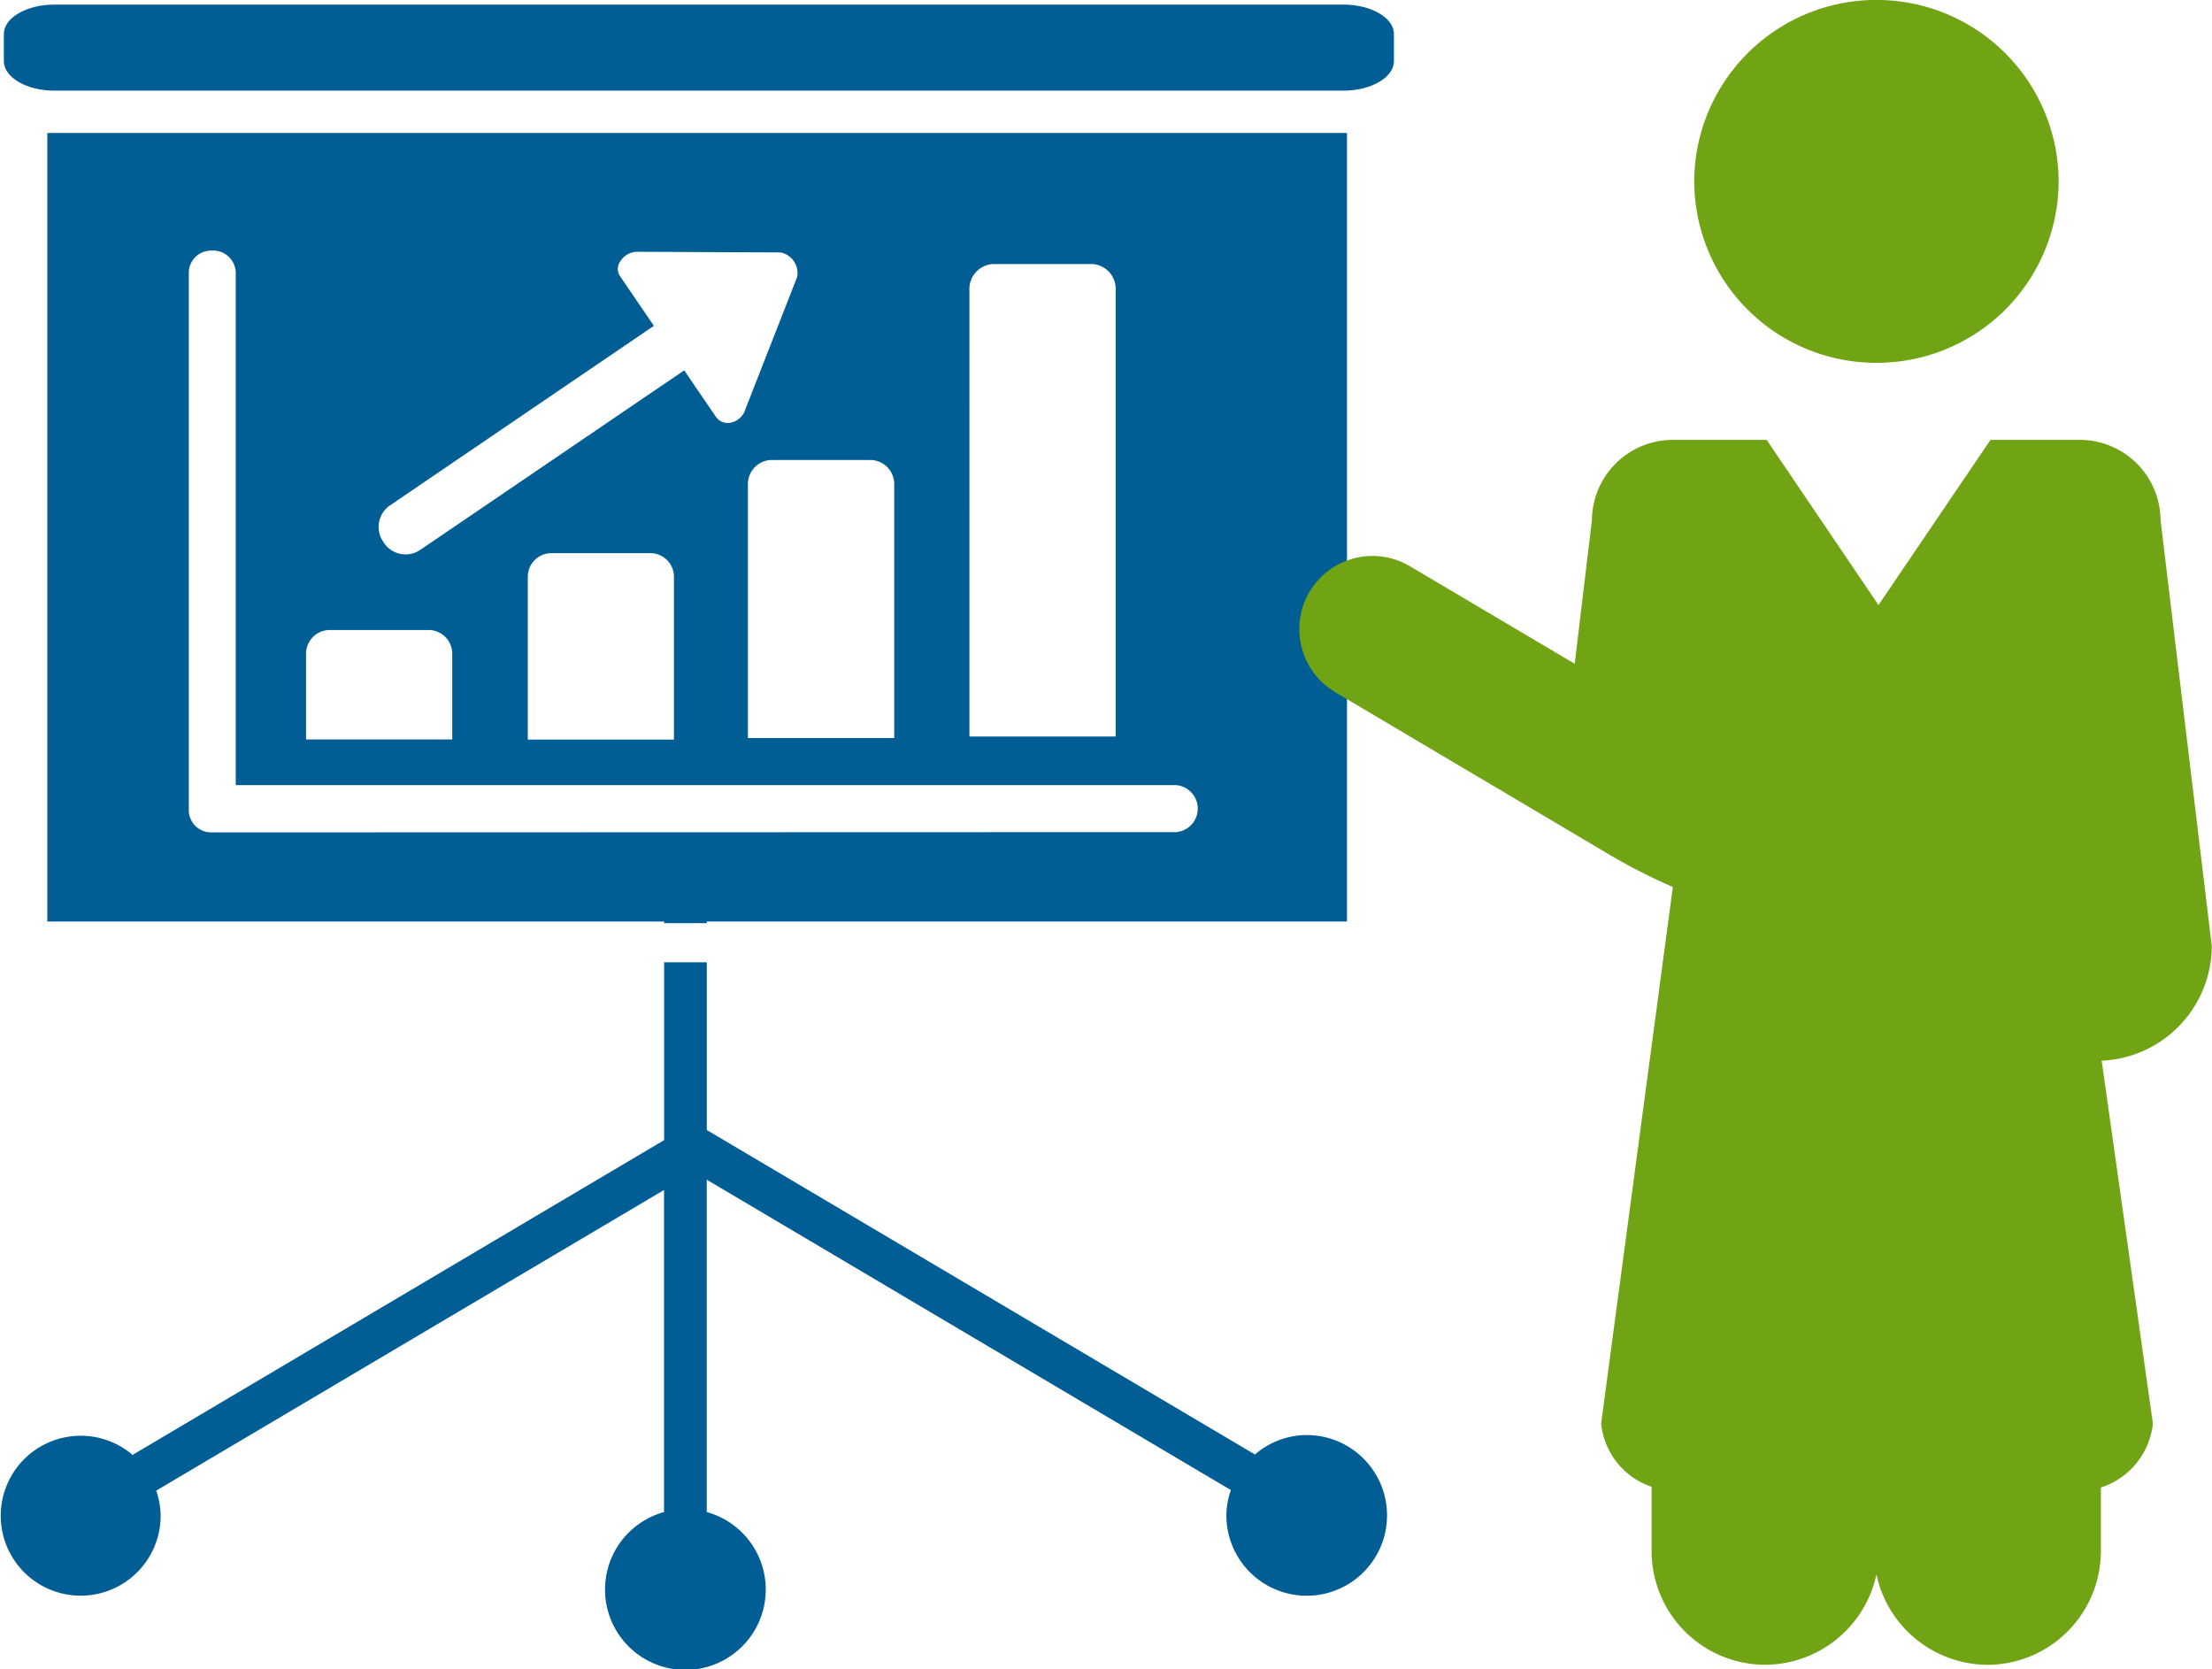 <?xml version="1.0" encoding="UTF-8"?>
<svg xmlns="http://www.w3.org/2000/svg" xmlns:xlink="http://www.w3.org/1999/xlink" width="86.379" height="65.179" viewBox="0 0 86.379 65.179">
  <defs>
    <clipPath id="clip-path">
      <rect id="Rectangle_417" data-name="Rectangle 417" width="86.379" height="65.179" transform="translate(0 0)" fill="none"></rect>
    </clipPath>
  </defs>
  <g id="Group_1262" data-name="Group 1262" transform="translate(0 0)">
    <g id="Group_1261" data-name="Group 1261" clip-path="url(#clip-path)">
      <path id="Path_733" data-name="Path 733" d="M52.463.179H2.119C1.04.179.15.695.15,1.327V2.389c0,.633.89,1.15,1.969,1.15H52.463c1.079,0,1.97-.517,1.97-1.15V1.327c0-.632-.891-1.148-1.97-1.148" fill="#005e94"></path>
      <path id="Path_734" data-name="Path 734" d="M25.934,36.045H27.6v-.066H52.6V5.191H1.847V35.979H25.934ZM37.856,11.333a.977.977,0,0,1,.911-1.023h3.9a.971.971,0,0,1,.9,1.023V28.755h-5.71ZM34.92,18.928v9.888H29.206V18.928a.943.943,0,0,1,.911-.969H34.01a.943.943,0,0,1,.91.969m-19.692.806,10.306-7.012-.59-.865-.738-1.085a.5.5,0,0,1,.024-.576.774.774,0,0,1,.7-.365l5.549.025a.822.822,0,0,1,.65.958l-2.014,5.145a.764.764,0,0,1-.576.543.569.569,0,0,1-.606-.264l-.792-1.157-.421-.622L16.409,21.471A1.019,1.019,0,0,1,15,21.206l-.04-.062a1.019,1.019,0,0,1,.268-1.41m11.09,2.8v6.343H20.61V22.533a.921.921,0,0,1,.908-.935h3.894a.922.922,0,0,1,.906.935m-14.366,3a.925.925,0,0,1,.905-.935h3.894a.923.923,0,0,1,.909.935v3.338H11.952ZM8.3,32.5H8.272a.873.873,0,0,1-.9-.839V10.624a.875.875,0,0,1,.9-.841.885.885,0,0,1,.934.841v20.03H45.921a.92.92,0,0,1,0,1.835Z" fill="#005e94"></path>
      <path id="Path_735" data-name="Path 735" d="M51.028,56.03a3.1,3.1,0,0,0-2.022.76L27.6,44.12V37.572H25.934v6.943L5.178,56.805a3.122,3.122,0,1,0,1.095,2.359A3.108,3.108,0,0,0,6.1,58.2l19.83-11.738V59.037a3.138,3.138,0,1,0,1.669,0V46.06L48.066,58.178a3.046,3.046,0,0,0-.176.986,3.137,3.137,0,1,0,3.138-3.134" fill="#005e94"></path>
      <path id="Union_2" data-name="Union 2" d="M16346.276-3927.532a4.461,4.461,0,0,1-4.353,3.531,4.44,4.44,0,0,1-4.426-4.422v-2.527a2.914,2.914,0,0,1-1.971-2.47l2.8-20.947a23.014,23.014,0,0,1-2.5-1.277l-10.7-6.339a2.864,2.864,0,0,1-.981-3.921,2.862,2.862,0,0,1,3.926-.981l6.423,3.8.671-5.6a3.164,3.164,0,0,1,3.162-3.141h3.662l4.368,6.45,4.373-6.45h3.485a3.158,3.158,0,0,1,3.157,3.141l2,16.628a4.5,4.5,0,0,1-4.3,4.471l2,14.165a2.951,2.951,0,0,1-2.032,2.5v2.5a4.441,4.441,0,0,1-4.43,4.422A4.458,4.458,0,0,1,16346.276-3927.532Zm-7.115-54.384a7.11,7.11,0,0,1,7.115-7.086,7.107,7.107,0,0,1,7.115,7.086,7.1,7.1,0,0,1-7.115,7.082A7.106,7.106,0,0,1,16339.161-3981.916Z" transform="translate(-16273.001 3989)" fill="#70a414"></path>
    </g>
  </g>
</svg>
